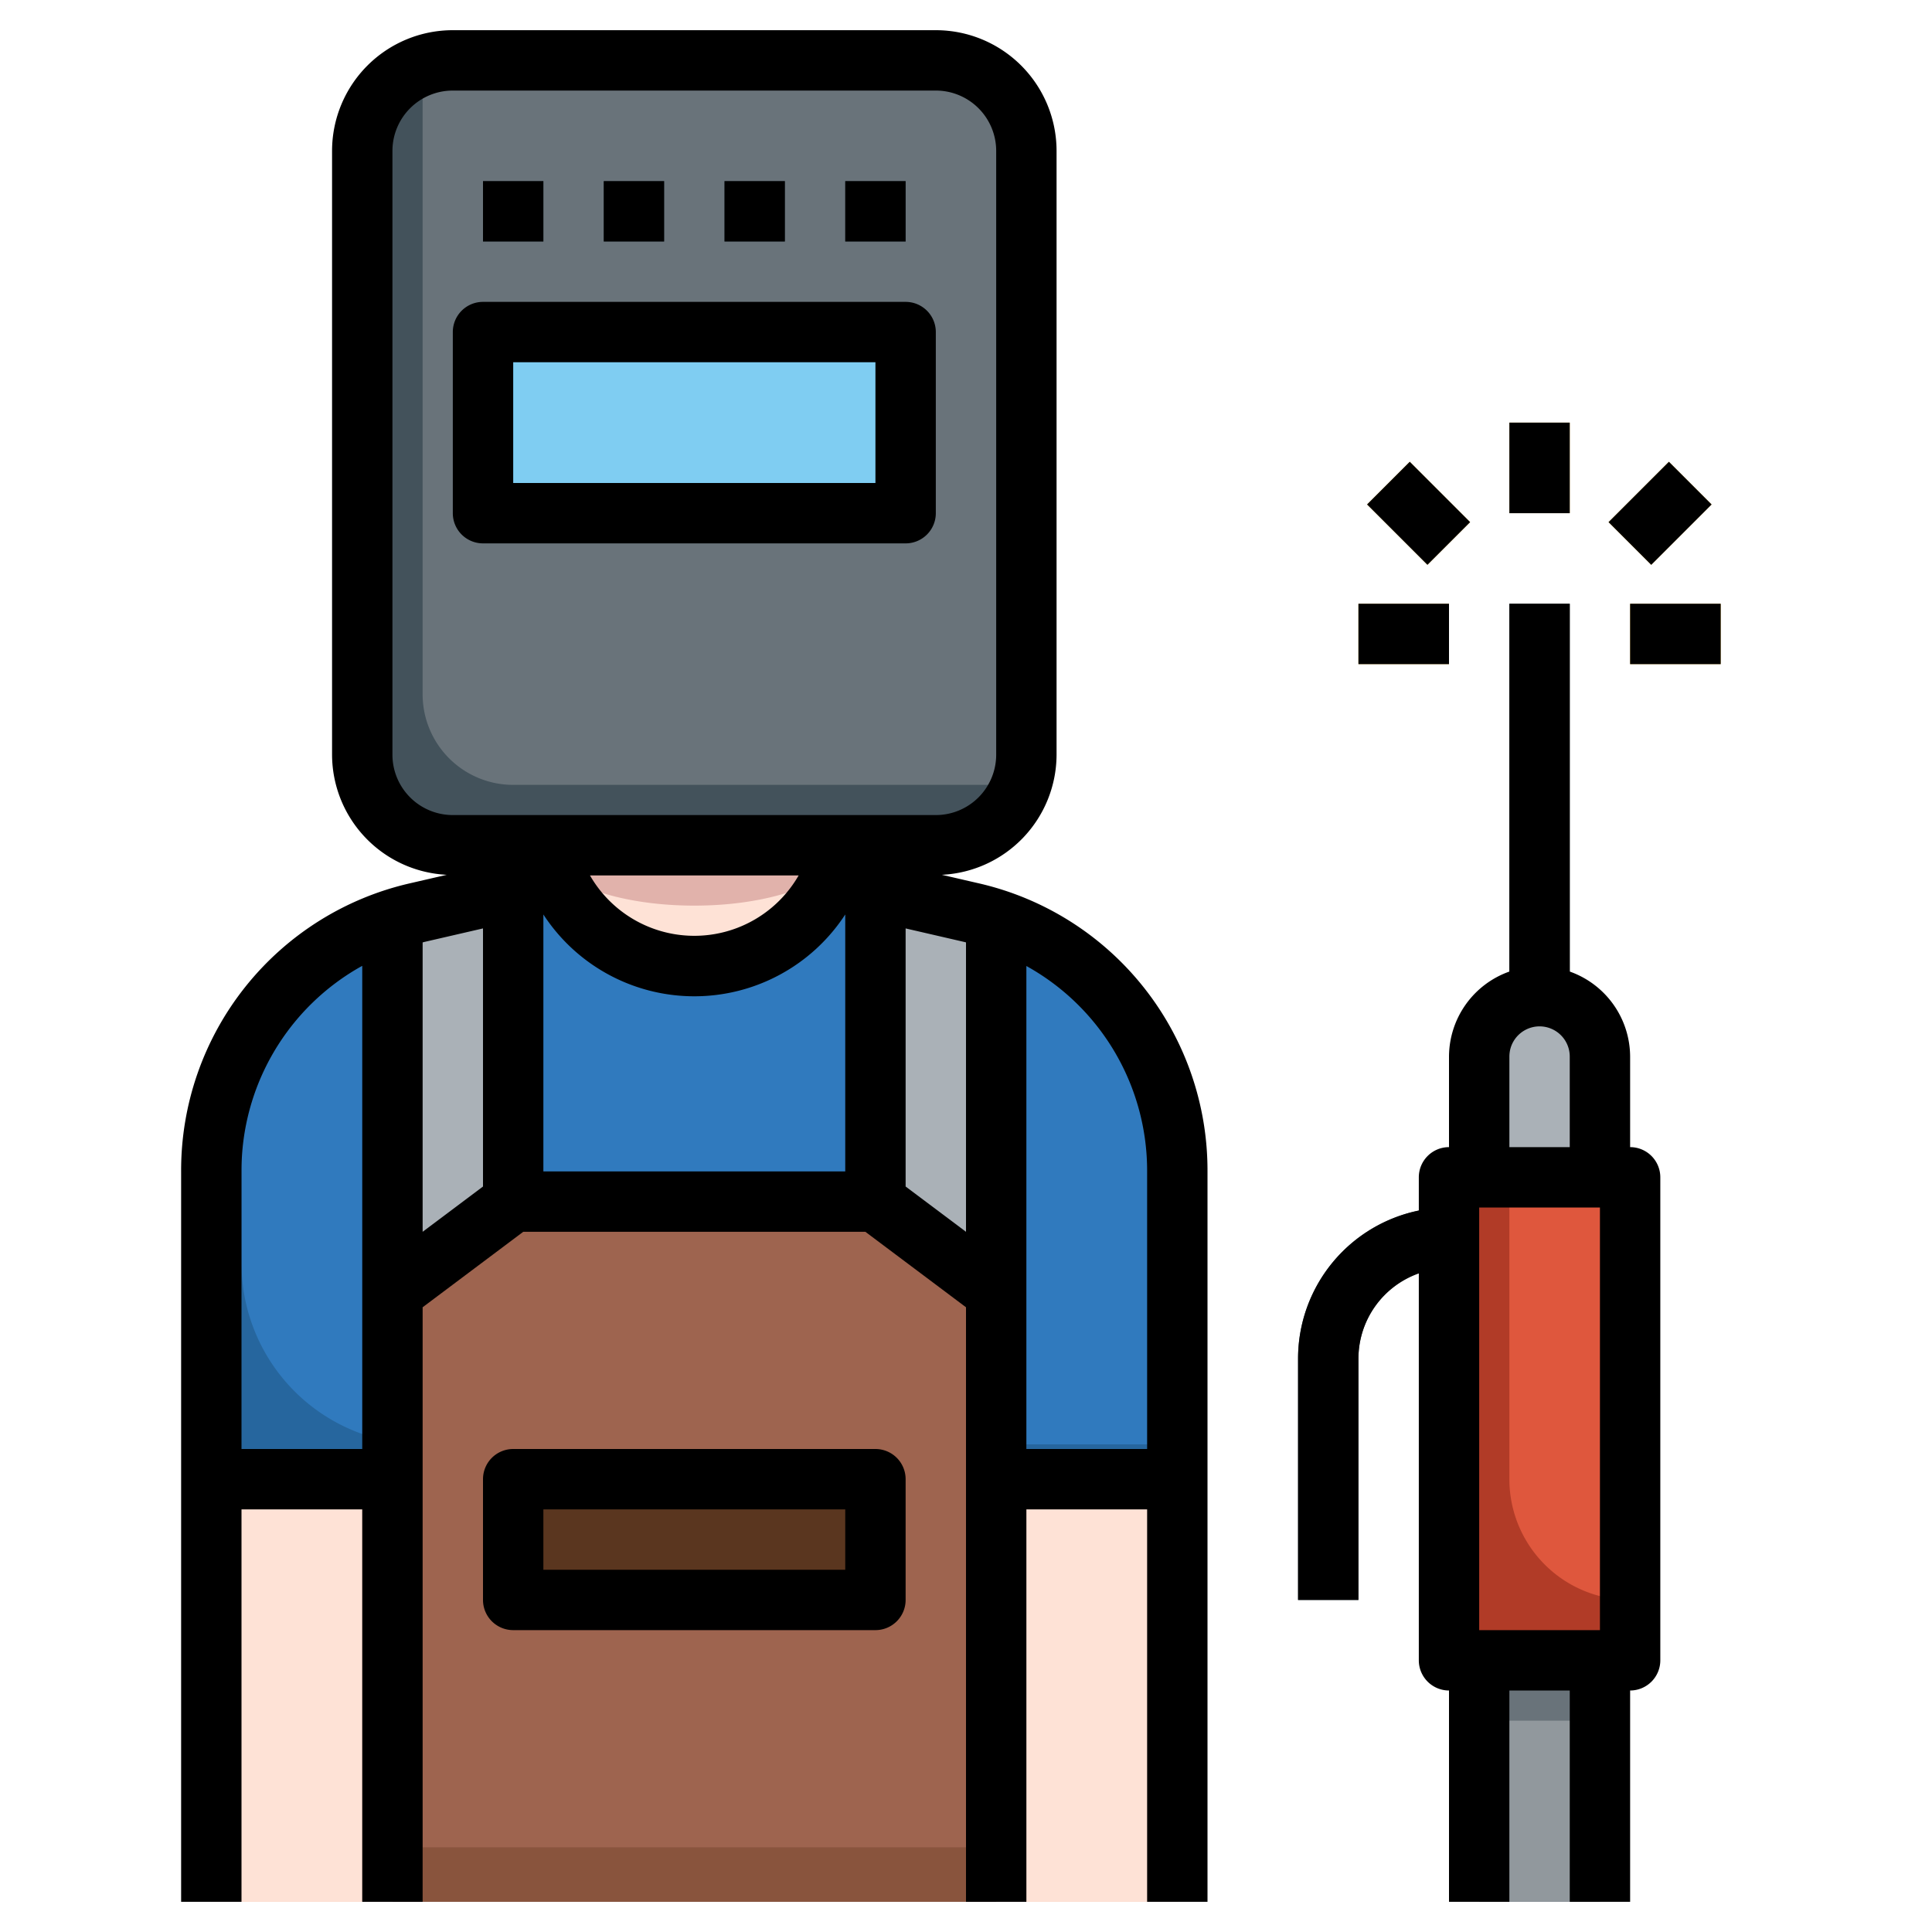 <svg height="512" viewBox="0 0 64 64" width="512" xmlns="http://www.w3.org/2000/svg"><g id="Layer_4" data-name="Layer 4"><path d="m50 20h2v14h-2z" fill="#2e383d"/><path d="m39 49h-6v14h-20v-14h-6v-10.195a8.8 8.8 0 0 1 6.821-8.574l4.666-1.077h9.026l4.666 1.077a8.8 8.8 0 0 1 6.821 8.574z" fill="#26669e"/><path d="m32.179 30.231-4.666-1.077h-9.026l-4.666 1.077a8.77 8.77 0 0 0 -4.14 2.26 8.771 8.771 0 0 0 -1.681 5.16v4.195a6 6 0 0 0 6 6v14h19v-12.846h1v-1.154h5v-9.041a8.8 8.8 0 0 0 -6.821-8.574z" fill="#307abe"/><path d="m33 63v-32.538l-4-.965v10.308h-12v-10.308l-4 .966v32.537z" fill="#91989d"/><path d="m29 39.805h-12v-10.308l-3 .724v31.282h19v-31.041l-4-.965z" fill="#aab1b7"/><path d="m17 39.805-4 3v20.195h20v-20.195l-4-3z" fill="#89543d"/><path d="m17 39.805-3 2.25v19.14h19v-18.39l-4-3z" fill="#9e644f"/><path d="m7 49h6v14h-6z" fill="#e1b2ab"/><path d="m7 49h5v14h-5z" fill="#fee2d6"/><path d="m31 2h-16a3 3 0 0 0 -3 3v20a3 3 0 0 0 3 3h16a3 3 0 0 0 3-3v-20a3 3 0 0 0 -3-3z" fill="#43525b"/><path d="m31 2h-16a2.983 2.983 0 0 0 -.86.14 2.983 2.983 0 0 0 -.14.86v20a3 3 0 0 0 3 3h16a2.983 2.983 0 0 0 .86-.14 2.983 2.983 0 0 0 .14-.86v-20a3 3 0 0 0 -3-3z" fill="#69737a"/><path d="m16.001 11h13.999v5.999h-13.999z" fill="#419bd7"/><g fill="#43525b"><path d="m16 6h2v2h-2z"/><path d="m20 6h2v2h-2z"/><path d="m24 6h2v2h-2z"/><path d="m28 6h2v2h-2z"/></g><path d="m18.1 28a5 5 0 0 0 4.9 4 5 5 0 0 0 4.9-3.992" fill="#e1b2ab"/><path d="m23 30c-2.192 0-4.034-.568-4.709-1.353a4.983 4.983 0 0 0 9.417 0c-.676.786-2.517 1.353-4.708 1.353z" fill="#fee2d6"/><path d="m17 49h12v4h-12z" fill="#5a361f"/><path d="m48 39h6v16h-6z" fill="#b13b27"/><path d="m49 55h4v8h-4z" fill="#69737a"/><path d="m45 53h-2v-8a5.006 5.006 0 0 1 5-5v2a3 3 0 0 0 -3 3z" fill="#43525b"/><path d="m49 39v-4a2 2 0 0 1 2-2 2 2 0 0 1 2 2v4" fill="#91989d"/><path d="m50 14h2v3h-2z" fill="#e7b541"/><path d="m53.586 16h2.828v2h-2.828z" fill="#e7b541" transform="matrix(.707 -.707 .707 .707 4.088 43.87)"/><path d="m46 15.586h2v2.828h-2z" fill="#e7b541" transform="matrix(.707 -.707 .707 .707 1.745 38.213)"/><path d="m17.001 11h12.999v4.999h-12.999z" fill="#7fcdf2"/><path d="m33 49h6v14h-6z" fill="#e1b2ab"/><path d="m34 49h5v14h-5z" fill="#fee2d6"/><path d="m54 53v-14h-4v10a4 4 0 0 0 4 4z" fill="#df573d"/><path d="m49 57h4v6h-4z" fill="#91989d"/><path d="m51.5 33.071a2 2 0 0 0 -1.5 1.929v4h3v-4a2 2 0 0 0 -1.5-1.929z" fill="#aab1b7"/><path d="m45 20h3v2h-3z" fill="#e7b541"/><path d="m54 20h3v2h-3z" fill="#e7b541"/><path d="m16 18h14a1 1 0 0 0 1-1v-6a1 1 0 0 0 -1-1h-14a1 1 0 0 0 -1 1v6a1 1 0 0 0 1 1zm1-6h12v4h-12z"/><path d="m16 6h2v2h-2z"/><path d="m20 6h2v2h-2z"/><path d="m24 6h2v2h-2z"/><path d="m28 6h2v2h-2z"/><path d="m8 50h4v13h2v-19.695l3.333-2.5h11.334l3.333 2.5v19.695h2v-13h4v13h2v-24.195a9.756 9.756 0 0 0 -7.6-9.549l-1.2-.277a3.994 3.994 0 0 0 3.8-3.979v-20a4 4 0 0 0 -4-4h-16a4 4 0 0 0 -4 4v20a3.994 3.994 0 0 0 3.8 3.979l-1.2.277a9.756 9.756 0 0 0 -7.6 9.549v24.195h2zm10-11.195v-8.512a5.967 5.967 0 0 0 10 0v8.512zm1.544-9.805h6.912a3.986 3.986 0 0 1 -6.912 0zm18.456 9.805v9.195h-4v-16a7.753 7.753 0 0 1 4 6.805zm-6-7.587v9.587l-2-1.5v-8.55l1.954.451c.016.003.03.009.046.012zm-19-6.218v-20a2 2 0 0 1 2-2h16a2 2 0 0 1 2 2v20a2 2 0 0 1 -2 2h-16a2 2 0 0 1 -2-2zm3 5.755v8.55l-2 1.5v-9.587c.015 0 .03-.009.045-.012zm-4 1.239v16.006h-4v-9.195a7.756 7.756 0 0 1 4-6.811z"/><path d="m29 54a1 1 0 0 0 1-1v-4a1 1 0 0 0 -1-1h-12a1 1 0 0 0 -1 1v4a1 1 0 0 0 1 1zm-11-4h10v2h-10z"/><path d="m45 45a3 3 0 0 1 2-2.816v12.816a1 1 0 0 0 1 1v7h2v-7h2v7h2v-7a1 1 0 0 0 1-1v-16a1 1 0 0 0 -1-1v-3a3 3 0 0 0 -2-2.816v-12.184h-2v12.184a3 3 0 0 0 -2 2.816v3a1 1 0 0 0 -1 1v1.1a5.009 5.009 0 0 0 -4 4.9v8h2zm4-5h4v14h-4zm1-5a1 1 0 0 1 2 0v3h-2z"/><path d="m50 14h2v3h-2z"/><path d="m53.586 16h2.828v2h-2.828z" transform="matrix(.707 -.707 .707 .707 4.088 43.87)"/><path d="m46 15.586h2v2.828h-2z" transform="matrix(.707 -.707 .707 .707 1.745 38.213)"/><path d="m45 20h3v2h-3z"/><path d="m54 20h3v2h-3z"/></g></svg>